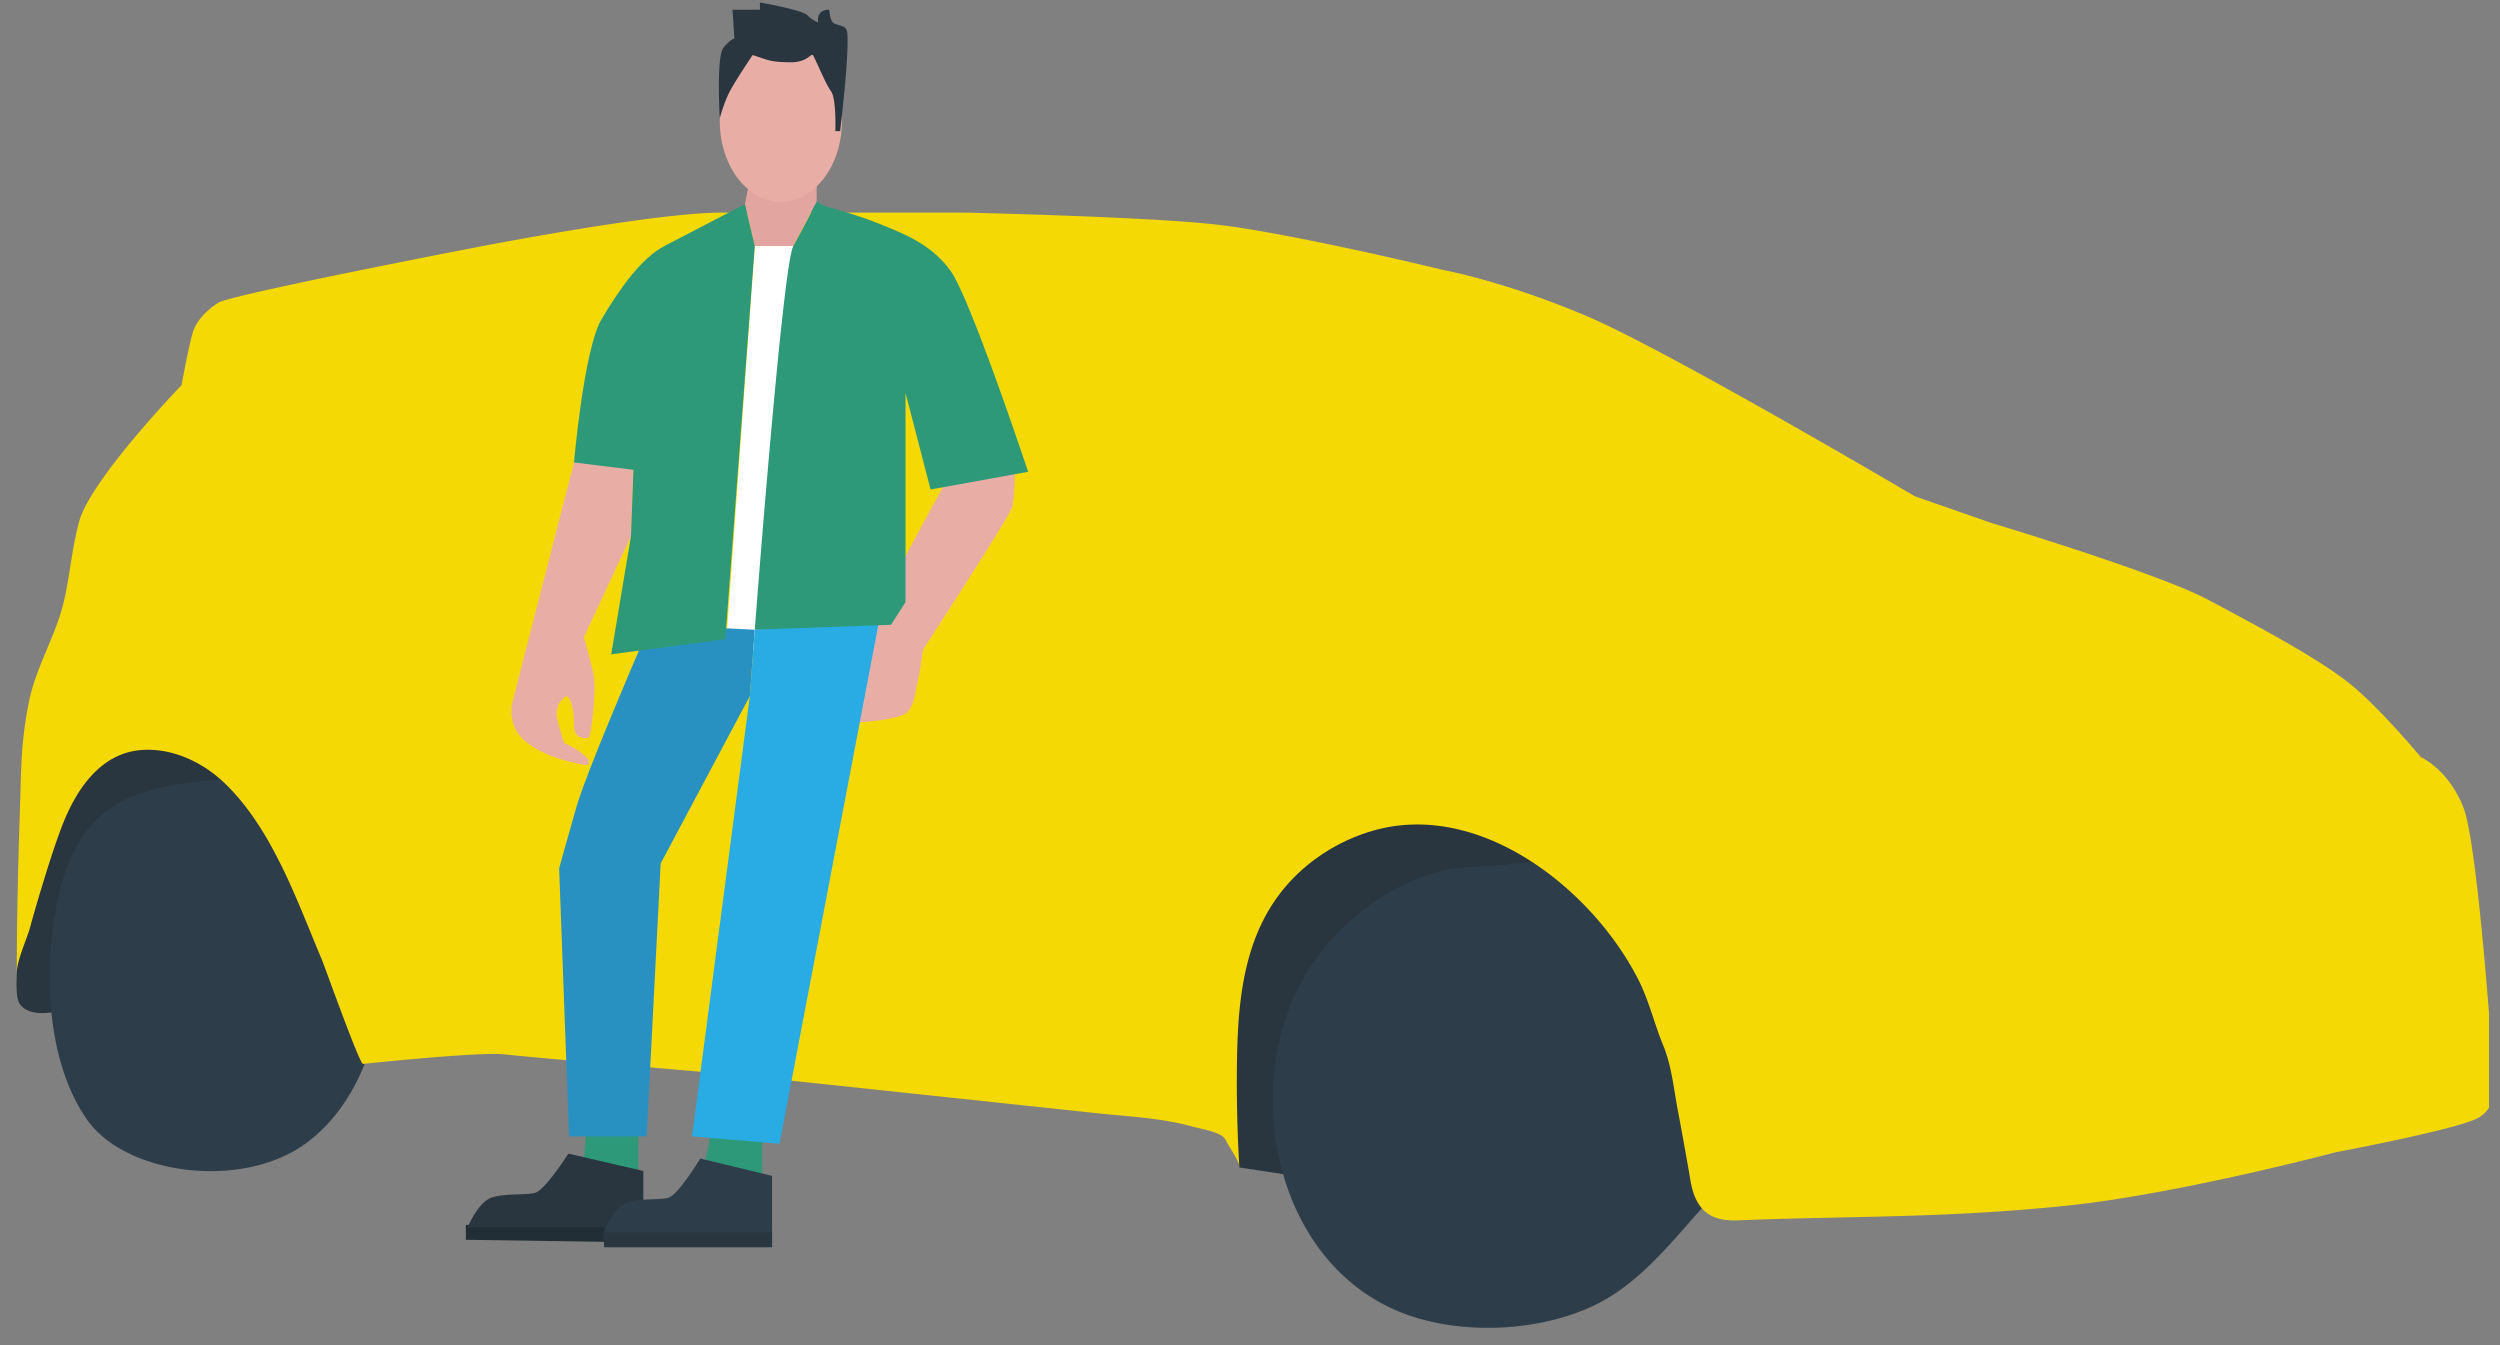 <svg xmlns="http://www.w3.org/2000/svg" xmlns:xlink="http://www.w3.org/1999/xlink" width="1000" height="538" viewBox="0 0 1000 538"><rect x="0" y="0" width="1000" height="538" fill="#808080" stroke="none"/><defs><clipPath id="clip-path"><rect id="Rectangle_3" data-name="Rectangle 3" width="991.176" height="530.135" transform="translate(-2.188)" fill="none"></rect></clipPath><clipPath id="clip-Adrian-Flux-Insurance-Car-Insurance-17-Year-Olds-5"><rect width="1000" height="538"></rect></clipPath></defs><g id="Adrian-Flux-Insurance-Car-Insurance-17-Year-Olds-5" clip-path="url(#clip-Adrian-Flux-Insurance-Car-Insurance-17-Year-Olds-5)"><g id="Group_6" data-name="Group 6" transform="translate(6.6 1)"><g id="Group_5" data-name="Group 5" clip-path="url(#clip-path)"><path id="Path_37" data-name="Path 37" d="M96.122,249.52s-54.051,81.3-75.671,88.964c-8.726,3.1-16.881,2.537-19.429-2.224-3.735-6.978,3.986-48.394,3.986-48.394s9.266-53.686,26.254-62.889,40.15-10.736,52.507,3.068S96.122,249.52,96.122,249.52" transform="translate(0 63.84)" fill="#293640"></path><path id="Path_38" data-name="Path 38" d="M84.779,241.379a5.188,5.188,0,0,0-3.5-1.226c-12.512.971-25.492,2.305-37.243,6.762-22.142,8.4-29.2,29.989-32.277,50.9C8.16,322.27,10.021,354.8,25.1,376.444c15.412,22.126,62.306,28.451,88.026,9.2,12.2-9.133,20.095-22.3,24.841-36.259,2.19-6.444-2.9-12.452-5.8-18.078q-5.587-10.821-11.176-21.641L98.121,265.4c-2.326-4.5-7.435-19.585-13.342-24.023" transform="translate(3.075 70.364)" fill="#2e3d4a"></path><path id="Path_39" data-name="Path 39" d="M531.574,275.94,398.764,398.651l-20.077-3.07s-18.531-84.363-10.81-111.972,40.152-38.347,69.494-42.947,94.2,31.5,94.2,31.5Z" transform="translate(110.46 70.398)" fill="#293640"></path><path id="Path_40" data-name="Path 40" d="M497.68,266.15c-.337-.423-12.56-.045-16.878.586-9.54,1.394-18.956.392-28.331,3.008A87.566,87.566,0,0,0,428.521,280.6a92.709,92.709,0,0,0-33.955,39.147c-19.552,43.052-5.632,106.7,42.362,126.123,23.483,9.5,55.663,8.154,78.317-2.966,16.262-7.982,28.659-22.96,40.273-36.164,1.088-1.236,13.648-14.544,13.207-16.389-8.446-35.279-19.3-67.332-37.788-99.7-4.806-8.415-32.807-23.932-33.257-24.5" transform="translate(116.503 77.932)" fill="#2e3d4a"></path><path id="Path_41" data-name="Path 41" d="M990.811,413.19s1.544,9.2-6.177,13.805-57.207,13.862-57.207,13.862-63.25,16.814-108.036,21.416c-49.538,5.091-87.229,4.008-130.834,5.817-4.365.181-9-.3-12.525-2.863-4.054-2.953-5.845-8.084-6.682-13.009q-2.4-14.114-5.068-28.181c-1.617-8.46-2.494-17.853-5.8-25.84-3.623-8.737-5.664-17.88-9.985-26.392-18.467-36.383-64.01-72.493-107.206-59.254a73.6,73.6,0,0,0-26.225,14.369c-22.929,19.625-26.588,47.678-27.087,76.072-.256,14.623.053,29.287.932,43.887l0,.053c-.187-2.989-4.052-8.068-5.384-10.759a4.081,4.081,0,0,0-.847-1.276c-2.718-2.442-9.442-3.455-12.945-4.417-12.372-3.4-25.176-3.893-37.867-5.25q-18.859-2.015-37.72-4.028-47.088-5.019-94.179-10c-27.942-2.953-77.3-6.65-105.247-9.517-10.322-1.059-56.367,3.835-56.368,3.835-1.362.145-15.266-38.882-16.4-41.577-10.09-23.9-19.948-52.726-39.264-71.032-8.592-8.143-20.678-13.815-32.729-12.973-17.021,1.187-26.74,16.554-32.2,30.987-3,7.931-5.53,16.107-8,24.212q-2.406,7.892-4.591,15.847c-1.314,4.783-5.3,13.162-5.3,18.112,0-21.177.557-44.5,1.276-65.675.575-16.959.3-26.216,3.629-42.853,2.8-13.98,10.62-26.031,13.9-39.88,2.442-10.314,3.215-21.421,6.178-32.212,4.632-16.872,40.924-54.453,40.924-54.453s3.089-16.873,4.633-21.474,5.405-8.437,10.038-11.5S179.276,79.572,196.263,76.5,260.353,65,281.972,65H379.16s69.6,1.534,98.94,4.6,92.659,18.406,92.659,18.406,24.71,4.6,57.14,18.407,131.267,72.092,131.267,72.092l30.885,10.737s66.405,19.94,86.482,30.677,46.33,24.543,58.684,35.28,26.254,27.61,26.254,27.61,10.81,4.6,16.987,19.941S990.811,413.19,990.811,413.19" transform="translate(0.238 19.046)" fill="#f5d905"></path><path id="Path_42" data-name="Path 42" d="M225.783,54.785,223.8,64.624l3.963,16.725h15.425l9.338-17.709V56.855Z" transform="translate(67.545 16.053)" fill="#e2a59f"></path><path id="Path_43" data-name="Path 43" d="M264.962,44.006c0,17.8-10.94,32.239-24.435,32.239S216.092,61.81,216.092,44.006s10.939-32.239,24.435-32.239S264.962,26.2,264.962,44.006" transform="translate(65.218 3.448)" fill="#e8aea6"></path><path id="Path_44" data-name="Path 44" d="M267.235,13.04c.591,9.608-2.917,38.4-2.917,38.4h-1.91s.45-13.04-1.738-15.939-6.564-13.764-7.294-14.489-2.188,2.9-8.752,2.9-8.753-.725-10.942-1.449l-4.377-1.449s-7.294,10.868-9.482,15.215a58.571,58.571,0,0,0-3.646,10.142s-1.459-24.632,1.459-28.255,4.375-3.622,4.375-3.622L221.282,2.9h10.965L232.224,0S249,2.9,251.187,5.071a12.524,12.524,0,0,0,4.377,2.9s-.729-2.9,1.459-4.347a4.851,4.851,0,0,1,2.917-.724s.306,3.926,1.459,5.071c.729.724,2.263.99,3.646,1.448,2.188.725,2.123,2.569,2.188,3.623" transform="translate(65.134)" fill="#293640"></path><path id="Path_45" data-name="Path 45" d="M233.539,238.65H217.794l11.783-163.32H245Z" transform="translate(65.732 22.072)" fill="#fff"></path><path id="Path_46" data-name="Path 46" d="M177.1,142.78,152.337,239.2s-1.98,8.856,4.953,14.758,15.848,8,19.811,8.918,5.781,1.47,5.962,0c.388-3.139-9.925-7.934-9.925-7.934s-2.971-8.7-2.971-11.807a7.814,7.814,0,0,1,3.961-6.887s2.972.984,2.972,11.806c0,5.565,4.991,5.365,5.962,4.65s2.972-18.751,1.962-24.327-3.961-15.742-3.961-15.742l18.82-40.338.991-26.564s-6.1-4.443-10.9-4.92c-9.905-.984-12.877,1.968-12.877,1.968" transform="translate(45.897 41.201)" fill="#e8aea6"></path><path id="Path_47" data-name="Path 47" d="M298.28,151.281s-16.839,30.5-18.82,35.418-7.683,19.678-7.683,19.678l-13.118,3.935s-10.9,3.936-11.887,5.9-5.943,10.822-6.933,12.789,1.143,3.886,3.961,2.952c5.944-1.968,9.905-11.807,9.905-11.807a36.661,36.661,0,0,1-.991,11.807c-1.614,6.887-3.961,10.823-3.961,12.79s28.726.984,34.668-2.952c3.5-2.316,3.963-9.839,4.953-13.774.538-2.133,1.981-11.805,1.981-11.805s34.668-53.129,35.659-57.064.991-13.773.991-13.773-11.789-.449-15.848,0c-8.915.983-12.878,5.9-12.878,5.9" transform="translate(72.311 42.539)" fill="#e8aea6"></path><path id="Path_48" data-name="Path 48" d="M196.135,344.759v23.613l-21.792-6.888,1.488-17.035Z" transform="translate(52.618 100.928)" fill="#2e9978"></path><path id="Path_49" data-name="Path 49" d="M198.432,203.331s-20.8,48.209-24.764,61.983-6.933,24.6-6.933,24.6L170.7,397.15h31.056l5.594-109.208,35.66-66.9,1.98-26.564-42.357-1.968Z" transform="translate(50.322 56.407)" fill="#2991c2"></path><path id="Path_50" data-name="Path 50" d="M214.6,347.711l-2.972,14.758s11.887,10.821,14.859,11.805,7.924-4.919,7.924-4.919V344.449Z" transform="translate(63.871 100.928)" fill="#2e9978"></path><path id="Path_51" data-name="Path 51" d="M282.722,189.95l-40.153,210.9-35-2.951L230.682,221.79l1.981-26.564Z" transform="translate(62.646 55.657)" fill="#29abe3"></path><path id="Path_52" data-name="Path 52" d="M205.1,378.169H138.067v5.938l64.063.949Z" transform="translate(41.67 110.808)" fill="#222e35"></path><path id="Path_53" data-name="Path 53" d="M247.787,380.452v6.466H180.576l-.146-6.466Z" transform="translate(54.455 110.983)" fill="#293640"></path><path id="Path_54" data-name="Path 54" d="M208.91,383.527V363.04L178.916,356.1s-9.308,14.758-13.445,15.742-12.41,0-17.584,1.968-9.307,11.805-9.307,11.805H208.91Z" transform="translate(41.825 104.342)" fill="#293640"></path><path id="Path_55" data-name="Path 55" d="M247.787,385.049V364.562l-28.726-6.938s-8.915,14.758-12.876,15.742-11.888,0-16.84,1.968-8.915,11.805-8.915,11.805h67.357Z" transform="translate(54.455 104.788)" fill="#2e3d4a"></path><path id="Path_56" data-name="Path 56" d="M255.571,63.6A187.775,187.775,0,0,1,276.9,70.542c9.374,3.882,20.27,7.818,28.195,18.639s31.087,80.478,31.087,80.478l-39.011,7.086L287.145,138.1v83.69l-5.816,9.063-54.483,1.967S237.884,87.214,242.27,79.342s9.338-17.709,9.338-17.709Z" transform="translate(68.464 18.059)" fill="#2e9978"></path><path id="Path_57" data-name="Path 57" d="M239.648,62.394l3.963,16.725L231.826,236.392l-45.641,6.047,7.9-47.225.991-26.564L171.3,165.7s3.961-45.258,10.9-57.064,15.848-24.6,25.259-29.516,32.192-16.725,32.192-16.725" transform="translate(51.7 18.282)" fill="#2e9978"></path></g></g></g></svg>